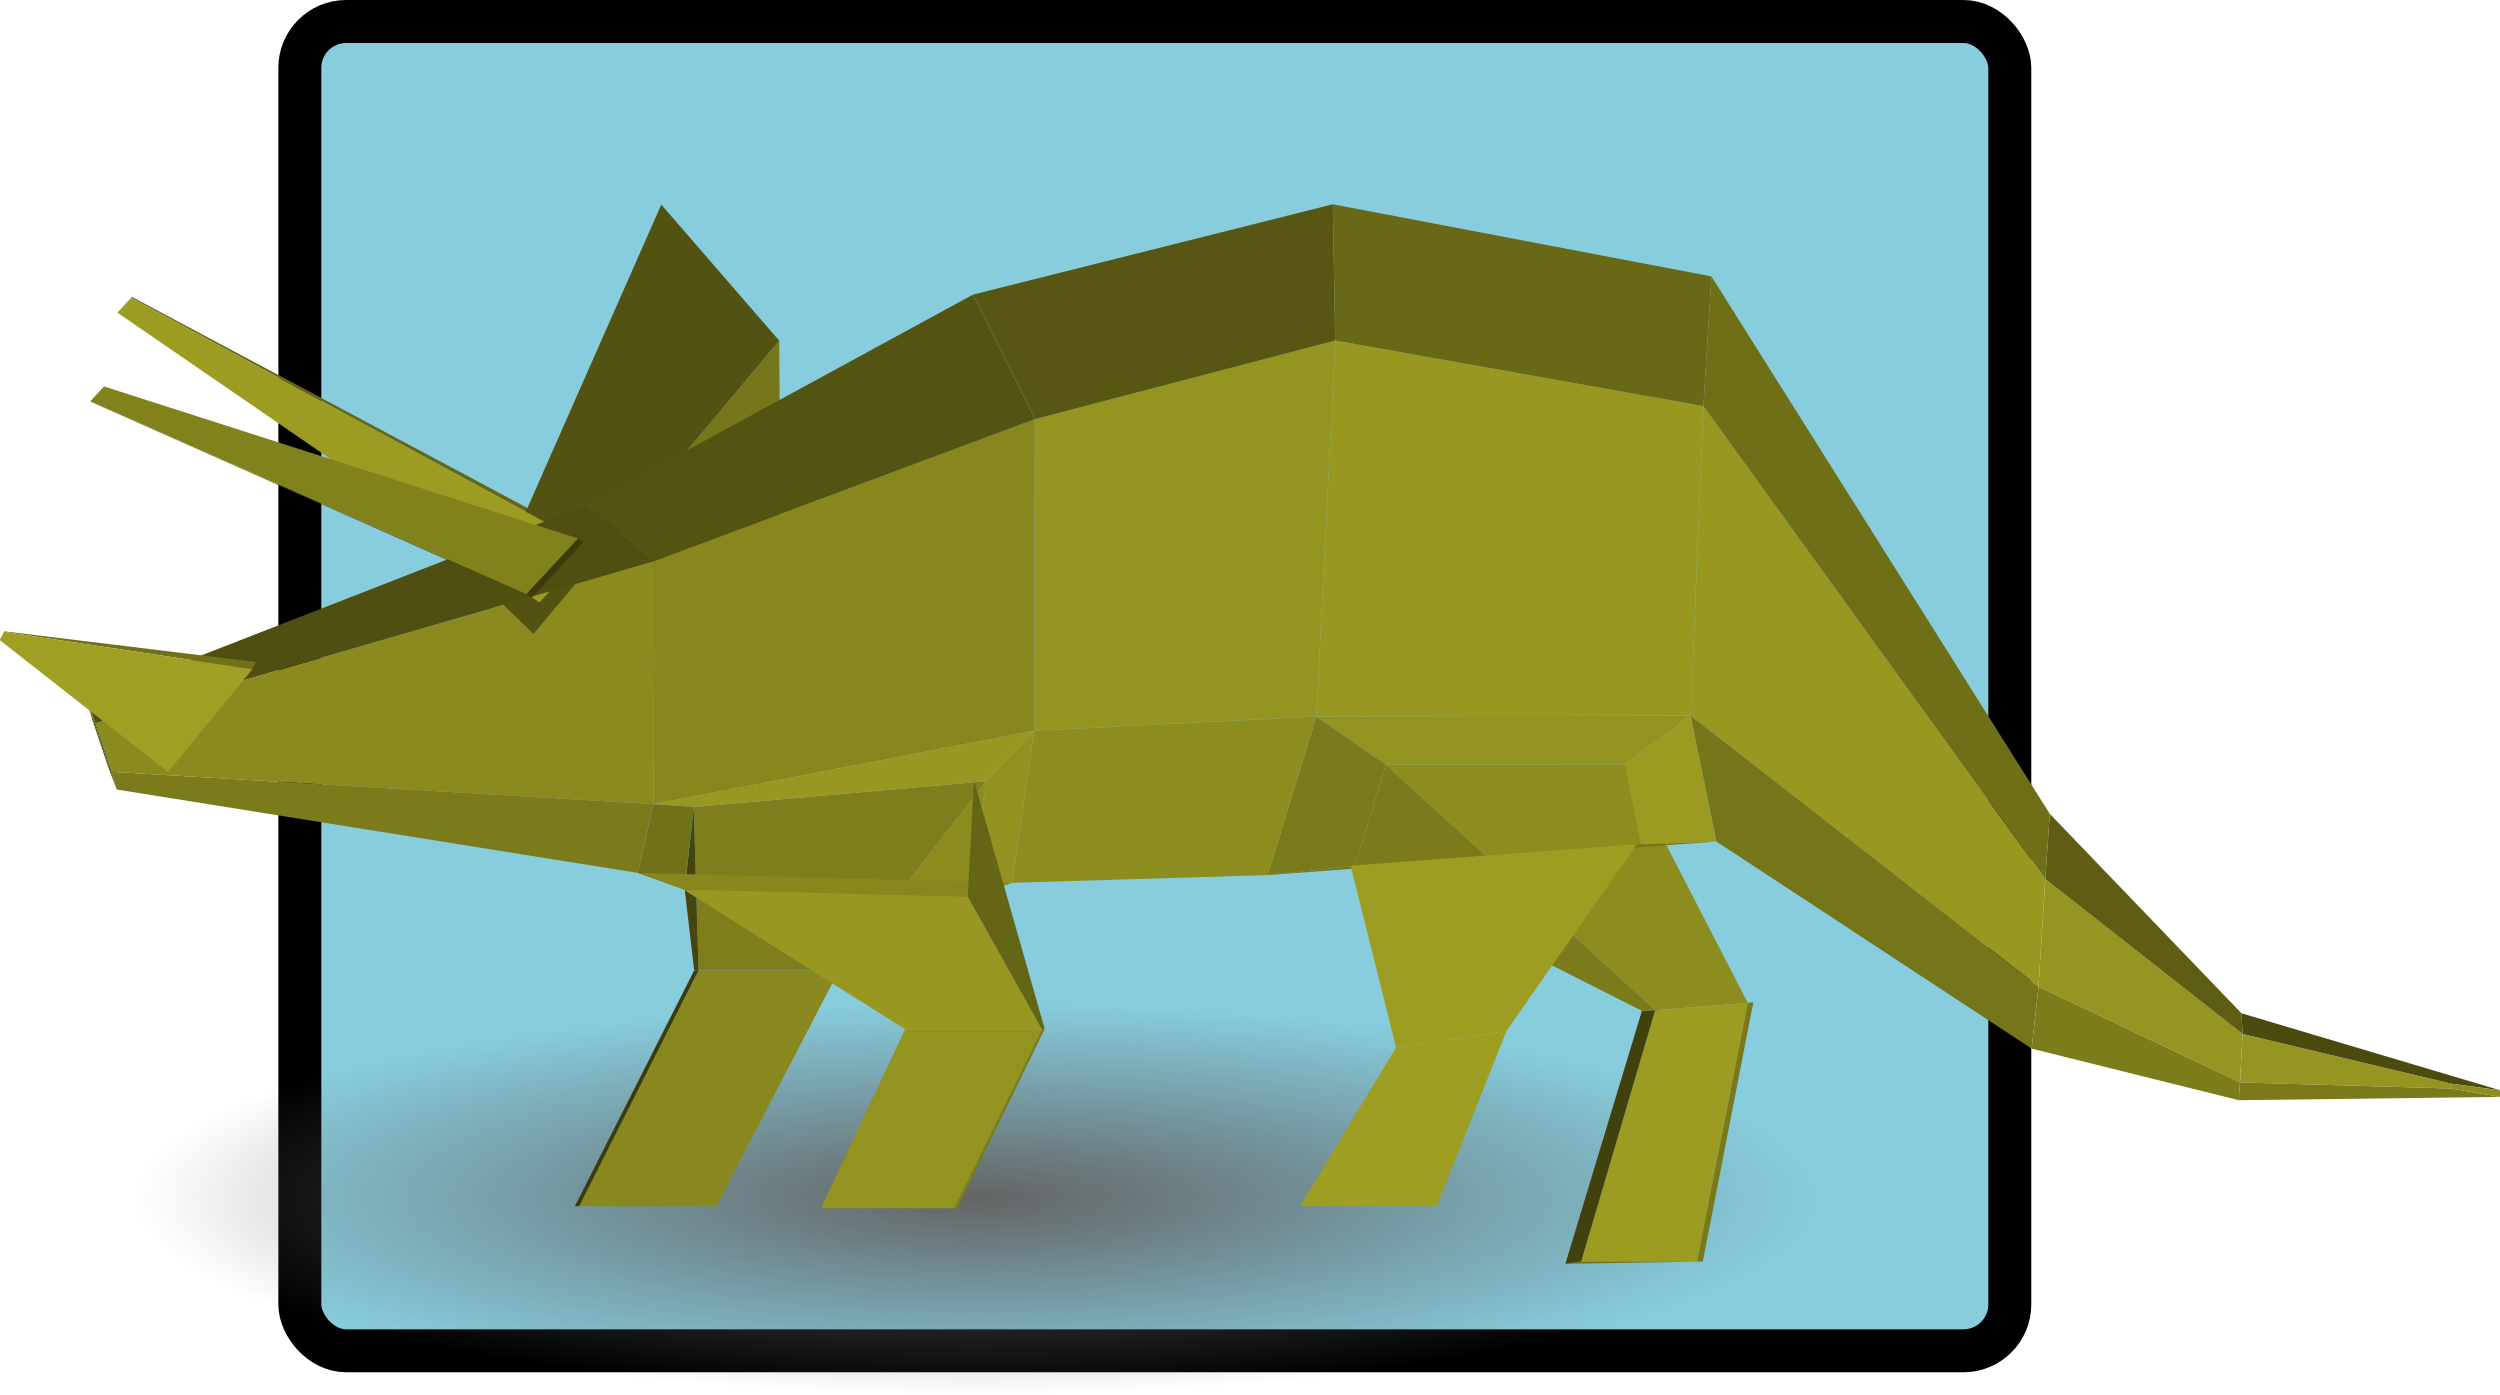 <?xml version="1.0" encoding="UTF-8"?>
<svg width="164.16mm" height="91.597mm" version="1.1" viewBox="0 0 581.68 324.56" xmlns="http://www.w3.org/2000/svg" xmlns:xlink="http://www.w3.org/1999/xlink">
<defs>
<radialGradient id="a" cx="327.86" cy="728.08" r="136.43" gradientTransform="matrix(1.437 0 0 .335 -163.22 382.11)" gradientUnits="userSpaceOnUse">
<stop stop-color="#646464" offset="0"/>
<stop stop-color="#646464" stop-opacity="0" offset="1"/>
</radialGradient>
</defs>
<g transform="translate(-80.587 -347.23)">
<g>
<rect x="150.35" y="352.23" width="397.86" height="309.29" ry="10.787" color="#000000" fill="#87cdde" stroke="#000" stroke-width="10"/>
<ellipse cx="307.86" cy="626.07" rx="196.03" ry="45.714" color="#000000" fill="url(#a)"/>
<g transform="matrix(.819 0 0 .819 369.52 635.96)" stroke-width="0">
<path d="m-131.41-255.76-69.812 83.303 4.84 12.558 65.496-16.58z" fill="#76761a"/>
<path d="m21.184-149 5.354-106.8-85.326 22.338-0.174 88.502z" fill="#949421"/>
<path d="m-114.45-76.818-39.888-0.005-33.912 66.947 38.998-1e-4z" fill="#88881e"/>
<path d="m-72.625-130.6-83.064 7.32 1.352 46.458 39.888 0.005z" fill="#7e7e1c"/>
<path d="m-58.787-233.46-108.06 40.297-0.3 69.068 108.19-20.862z" fill="#87871e"/>
<path d="m-58.961-144.96-108.19 20.862 11.459 0.815 83.064-7.32z" fill="#979721"/>
<path d="m143.76-67.636-26.305 2.062-21.041 71.42 32.89-1e-4z" fill="#9c9c22"/>
<path d="m108.75-135.43-67.808 0.149 76.51 69.712 26.305-2.062z" fill="#8d8d1f"/>
<path d="m-154.34-76.823-1.238-0.017-33.885 66.964h1.211z" fill="#3b3b0d"/>
<path d="m127.5-149.23-106.32 0.234 19.757 13.714 67.808-0.149z" fill="#939320"/>
<path d="m21.184-149 106.32-0.234 3.639-87.938-104.6-18.627z" fill="#989821"/>
<path d="m129.3 5.846-32.89 1e-4 -4.481 0.655 39.04-0.655z" fill="#737319"/>
<path d="m117.45-65.574-3.785 0.206-21.737 71.869 4.481-0.655z" fill="#41410e"/>
<path d="m-315.33-268.21-3.905 4.223-0.145 0.313 3.905-4.223z" fill="#7e7e1c"/>
<path d="m-77.417-97.739 4.792-32.862-41.824 53.783-2.301-0.022z" fill="#8b8b1e"/>
<path d="m145.33-67.821-1.571 0.185-14.456 73.482 1.668 1e-4z" fill="#79791b"/>
<path d="m40.941-135.29-8.818 28.74 81.543 41.178 3.785-0.206z" fill="#7b7b1b"/>
<path d="m-155.69-123.28-2.579 23.431 2.693 23.01 1.238 0.017z" fill="#45450f"/>
<path d="m-166.85-193.16-158.8 46.098 4.635 13.808 153.87 9.162z" fill="#8a8a1e"/>
<path d="m21.184-149-13.842 45.061 24.781-2.608 8.818-28.74z" fill="#7b7b1b"/>
<path d="m-65.278-101.74 6.317-43.214-13.664 14.357-4.792 32.862z" fill="#929220"/>
<path d="m-184.96-197.17 0.543-1.169-130.91-69.868-0.145 0.313z" fill="#666616"/>
<path d="m-201.23-172.45 69.812-83.303-33.503-38.662-48.569 110.07z" fill="#525212"/>
<path d="m127.5-149.23 98.837 76.982 1.924-30.564-97.122-134.36z" fill="#989821"/>
<path d="m-58.787-233.46 85.326-22.338-0.687-38.702-102.2 25.649z" fill="#575713"/>
<path d="m21.184-149-80.145 4.041-6.317 43.214 72.62-2.193z" fill="#8d8d1f"/>
<path d="m-166.85-193.16 108.06-40.297-17.566-35.392-109.93 59.862z" fill="#535312"/>
<path d="m-199.56-181.39 14.595-15.78-130.51-70.724-3.905 4.223z" fill="#9c9c22"/>
<path d="m-167.15-124.1-4.436 19.544 13.316 4.701 2.579-23.431z" fill="#717119"/>
<path d="m134.84-113.47-7.34-35.762-18.754 13.798 4.692 22.809z" fill="#9b9b22"/>
<path d="m26.539-255.8 104.6 18.627 2.284-36.845-107.57-20.485z" fill="#686817"/>
<path d="m226.34-72.25 57.234 27.218 0.728-13.768-56.039-44.015z" fill="#959521"/>
<path d="m-167.15-124.1-153.87-9.162 1.398 5.023 148.04 23.683z" fill="#7b7b1b"/>
<path d="m-325.65-147.07 158.8-46.098-19.437-15.826-141.86 55.353z" fill="#4f4f11"/>
<path d="m-321.02-133.26-4.635-13.808-2.493-6.571 8.526 25.402z" fill="#4b4b10"/>
<path d="m131.14-237.17 97.122 134.36 1.284-18.52-96.123-152.68z" fill="#6f6f18"/>
<path d="m226.34-72.25-98.837-76.982 7.34 35.762 89.54 58.838z" fill="#75751a"/>
<path d="m283.58-45.032 59.97 1.738 0.099-1.378-59.341-14.128z" fill="#959521"/>
<path d="m7.342-103.94 127.5-9.533-21.402 0.845-81.318 6.08z" fill="#75751a"/>
<path d="m228.26-102.81 56.039 44.015-0.285-5.872-54.469-56.663z" fill="#5d5d14"/>
<path d="m283.58-45.032-57.234-27.218-1.957 17.618 58.822 14.651z" fill="#7c7c1b"/>
<path d="m-351.58-173.19-1.234 2.344-0.067 0.144 1.234-2.344z" fill="#7b7b1b"/>
<path d="m-281.09-162.42 0.956-2.056-71.445-8.718-0.067 0.144z" fill="#717119"/>
<path d="m284.3-58.799 59.341 14.128 13.906 1.893-73.532-21.892z" fill="#4b4b10"/>
<path d="m343.55-43.294-59.97-1.738-0.369 5.05 74.234-0.936z" fill="#7a7a1b"/>
<path d="m343.64-44.672-0.099 1.378 13.894 2.377 0.111-1.861z" fill="#8f8f1f"/>
<path d="m-321.93-134.28 2.31 6.045-8.526-25.402 1.581 5.549z" fill="#4b4b10"/>
<path d="m-171.58-104.55 12.87 4.672 80.85 2.111 12.586-3.977z" fill="#87871e"/>
<path d="m-305.06-133.2 23.973-29.221-70.556-10.629-1.234 2.344z" fill="#9f9f23"/>
<path d="m-188.62-199.56-14.638 15.784 1.597 0.997 14.638-15.784z" fill="#3b3b0d"/>
<path d="m-158.71-99.879 63.056 39.744 38.825-1e-4 -21.031-37.633z" fill="#979721"/>
<path d="m30.9-106.62 12.915 51.648 31.406-4.702 36.997-53.027z" fill="#9d9d22"/>
<path d="m-203.25-183.77-123.89-54.756 0.427 0.267 125.06 55.486z" fill="#4e4e11"/>
<path d="m-188.62-199.56-134.61-43.196-3.917 4.224 123.89 54.756z" fill="#82821d"/>
<path d="m43.814-54.976-27.211 45.1 38.776-1e-4 19.841-49.802z" fill="#9e9e23"/>
<path d="m-95.657-60.135-23.906 50.862 37.96-1e-4 24.771-50.862z" fill="#939320"/>
<path d="m-77.863-97.768 21.031 37.633 0.843-0.072-20.116-70.62z" fill="#656516"/>
<path d="m-80.779-9.273h-0.825l-37.96 1e-4h0.117z" fill="#727219"/>
<path d="m-56.832-60.135-24.771 50.862h0.825l24.79-50.934z" fill="#7c7c1b"/>
</g>
</g>
</g>
</svg>
